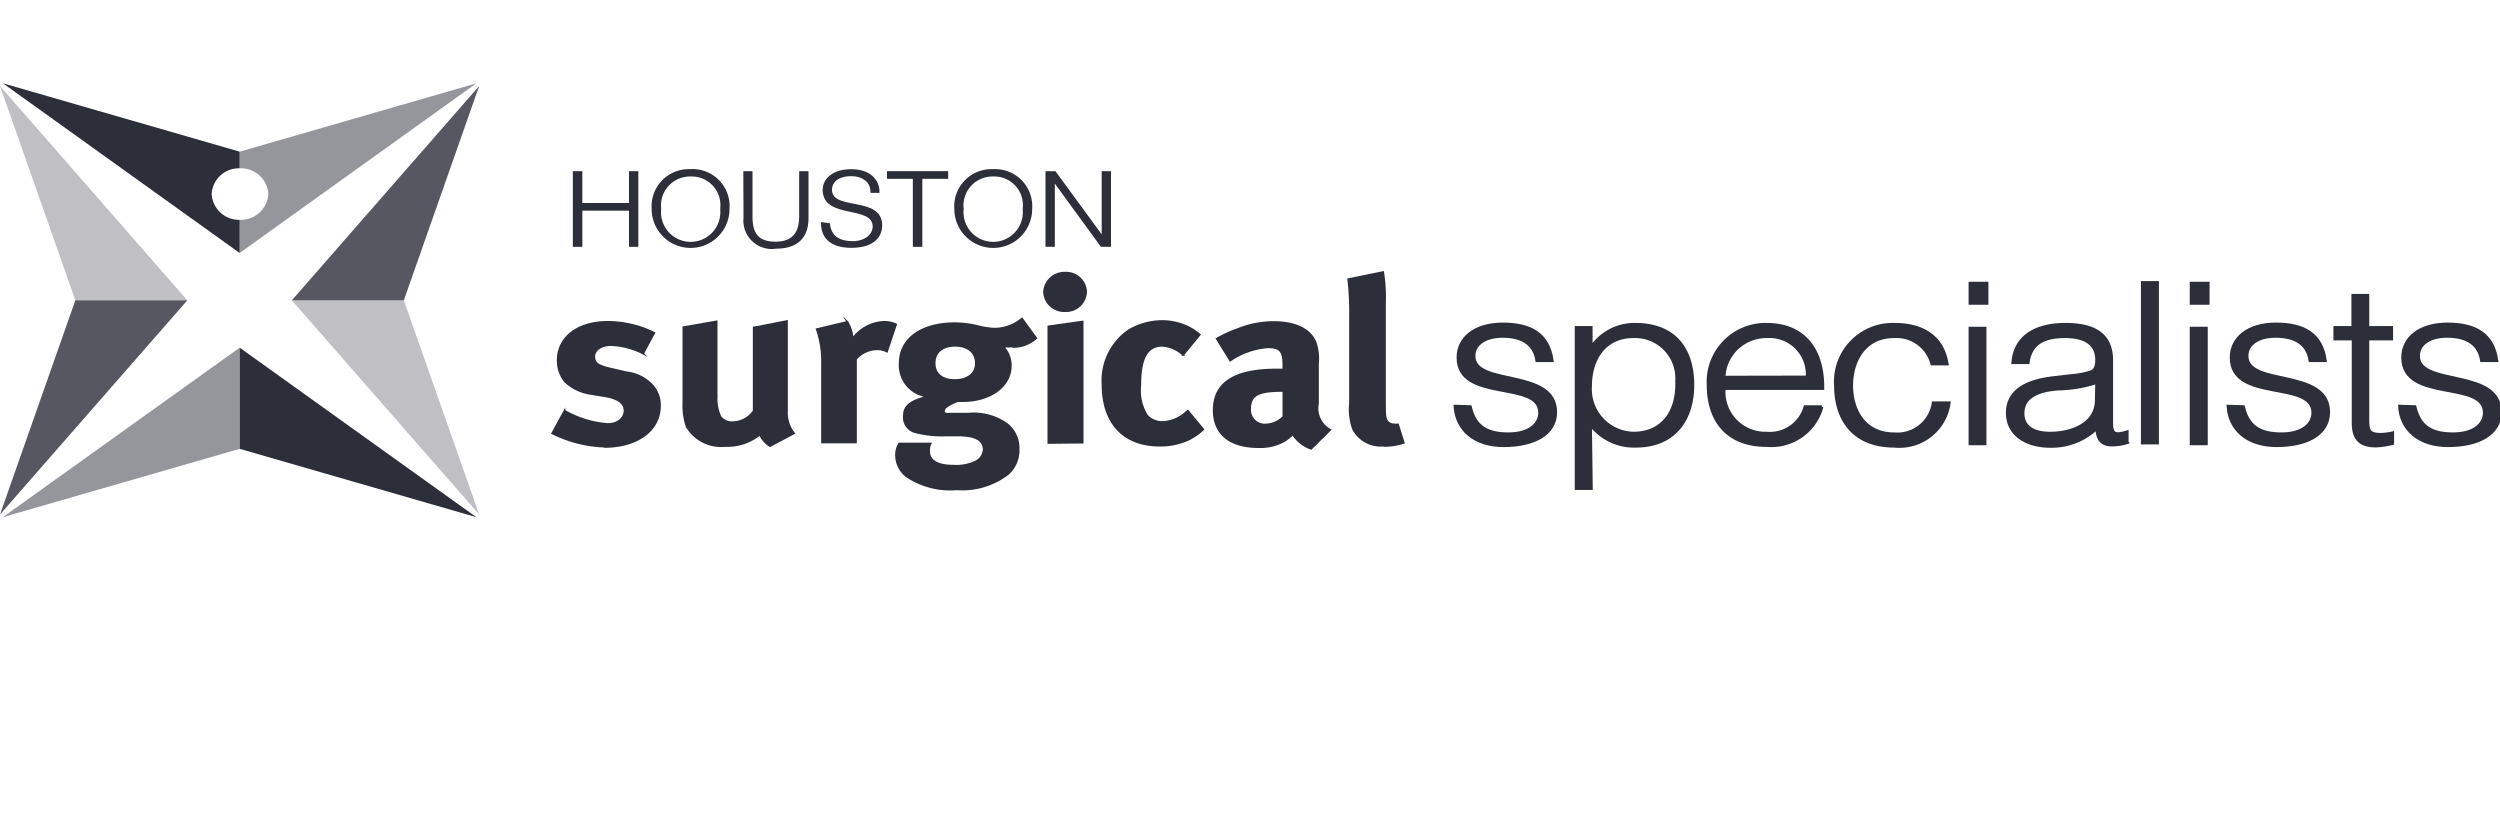 <svg xmlns="http://www.w3.org/2000/svg" viewBox="0 0 150 50"><defs><style>.cls-1,.cls-2,.cls-3,.cls-4,.cls-5,.cls-6{fill:#2c2e3a;}.cls-1,.cls-2{stroke:#2c2e3a;stroke-miterlimit:10;}.cls-1{stroke-width:0.1px;}.cls-2{stroke-width:0.19px;}.cls-4{opacity:0.5;}.cls-5{opacity:0.8;}.cls-6{opacity:0.3;}</style></defs><title>hcp-partner</title><g id="Layer_1" data-name="Layer 1"><polygon class="cls-1" points="34.42 14.76 34.42 10.32 34.89 10.32 34.89 12.23 37.79 12.23 37.79 10.32 38.25 10.32 38.25 14.76 37.79 14.76 37.79 12.59 34.89 12.59 34.89 14.76 34.42 14.76"/><path class="cls-1" d="M41.41,10.2a2.17,2.17,0,0,1,2.31,2.34,2.28,2.28,0,1,1-4.57,0,2.18,2.18,0,0,1,2.26-2.34m1.85,2.34a1.77,1.77,0,0,0-1.83-2,1.79,1.79,0,0,0-1.81,2,1.83,1.83,0,1,0,3.64,0"/><path class="cls-1" d="M44.65,10.32h.45V13c0,1.1.44,1.55,1.44,1.55S48,14,48,13V10.32h.46v2.76c0,1.16-.63,1.79-1.9,1.79a1.65,1.65,0,0,1-1.9-1.79Z"/><path class="cls-1" d="M49.75,13.44c.08.8.66,1.08,1.41,1.08s1.25-.43,1.25-.92c0-1.37-3-.46-3-2.21,0-.62.56-1.19,1.66-1.19s1.65.6,1.65,1.32h-.44c0-.68-.58-1-1.2-1-.94,0-1.28.52-1.2,1,.21,1.15,3,.32,3,2,0,.81-.66,1.3-1.79,1.3s-1.78-.48-1.78-1.44Z"/><polygon class="cls-1" points="53.27 10.32 56.84 10.32 56.84 10.68 55.29 10.68 55.29 14.76 54.82 14.76 54.82 10.68 53.27 10.68 53.27 10.32"/><path class="cls-1" d="M59.57,10.2a2.18,2.18,0,0,1,2.31,2.34,2.28,2.28,0,1,1-4.57,0,2.18,2.18,0,0,1,2.26-2.34m1.84,2.34a1.77,1.77,0,0,0-1.83-2,1.79,1.79,0,0,0-1.81,2,1.83,1.83,0,1,0,3.64,0"/><polygon class="cls-1" points="63.26 10.89 63.24 10.89 63.24 14.76 62.78 14.76 62.78 10.32 63.3 10.32 66.14 14.2 66.15 14.2 66.15 10.32 66.61 10.32 66.61 14.76 66.08 14.76 63.26 10.89"/><path class="cls-1" d="M36.3,26.8A7.54,7.54,0,0,1,33.13,26l.74-1.36a6.13,6.13,0,0,0,2.6.8c.58,0,1-.35,1-.8s-.39-.74-1.21-.87l-.92-.15a2.85,2.85,0,0,1-1.44-.72,2,2,0,0,1-.44-1.28c0-1.39,1.21-2.31,3-2.31a6.35,6.35,0,0,1,2.8.66l-.67,1.25a4.48,4.48,0,0,0-1.93-.51c-.58,0-1,.28-1,.69s.26.55,1,.72l.95.22a2.5,2.5,0,0,1,1.56.8,1.76,1.76,0,0,1,.43,1.21c0,1.47-1.35,2.47-3.35,2.47"/><path class="cls-1" d="M46.2,26.77a1.66,1.66,0,0,1-.61-.69,3.12,3.12,0,0,1-2.07.68A2.4,2.4,0,0,1,41.2,25.6,3.9,3.9,0,0,1,41,24.19V19.63l2-.35v4.56A2.53,2.53,0,0,0,43.23,25a.85.85,0,0,0,.72.33,1.55,1.55,0,0,0,1.27-.68v-5l2-.39v5.42A1.94,1.94,0,0,0,47.65,26Z"/><path class="cls-1" d="M53.22,21.1a1.24,1.24,0,0,0-.6-.14,1.7,1.7,0,0,0-1.26.59v5H49.32V21.83A5.81,5.81,0,0,0,49,19.75l1.84-.44a2.14,2.14,0,0,1,.32,1,2.45,2.45,0,0,1,1.84-1,1.71,1.71,0,0,1,.77.15Z"/><path class="cls-1" d="M60.73,20.79a4.47,4.47,0,0,1-.54,0,1.62,1.62,0,0,1,.46,1.16c0,1.22-1.22,2.12-2.89,2.12h-.31c-.52.22-.81.39-.81.58s.12.17.34.17h1.1a3.43,3.43,0,0,1,2.37.64,1.85,1.85,0,0,1,.67,1.51,1.93,1.93,0,0,1-.63,1.47,4.51,4.51,0,0,1-3.09.92,4.69,4.69,0,0,1-3-.77,1.61,1.61,0,0,1-.64-1.26,1.3,1.3,0,0,1,.19-.72h1.89a.9.9,0,0,0-.09.46c0,.58.52.87,1.47.87a2.68,2.68,0,0,0,1.29-.24.86.86,0,0,0,.51-.72c0-.64-.63-.83-1.44-.85h-.87a6.16,6.16,0,0,1-1.88-.22.91.91,0,0,1-.6-.93c0-.46.15-.89,1.44-1.19a1.88,1.88,0,0,1-1.69-2c0-1.46,1.3-2.4,3.31-2.4a6.19,6.19,0,0,1,1.41.18,4.53,4.53,0,0,0,1,.15,2.6,2.6,0,0,0,1.62-.61l.86,1.18a2.06,2.06,0,0,1-1.44.53m-3.43-.07c-.78,0-1.23.39-1.23,1.05s.49,1,1.21,1,1.26-.36,1.26-1-.46-1.05-1.24-1.05"/><path class="cls-1" d="M63.9,18.67a1.21,1.21,0,0,1-1.26-1.15h0a1.23,1.23,0,0,1,1.29-1.16,1.2,1.2,0,0,1,1.24,1.15h0a1.21,1.21,0,0,1-1.27,1.16m-1,7.91v-7l2.06-.29v7.27Z"/><path class="cls-1" d="M71.48,26.3a4,4,0,0,1-1.91.44c-2.16,0-3.42-1.36-3.42-3.66a3.65,3.65,0,0,1,1.61-3.29,4,4,0,0,1,1.94-.53,3.64,3.64,0,0,1,1.52.32,3.48,3.48,0,0,1,.77.5l-1,1.22a2.07,2.07,0,0,0-1.24-.55c-.92,0-1.33.72-1.33,2.38a2.82,2.82,0,0,0,.4,1.79,1.24,1.24,0,0,0,.92.4,2.22,2.22,0,0,0,1.41-.58l.12-.1.93,1.12a3.2,3.2,0,0,1-.72.53"/><path class="cls-1" d="M78.67,26.93a2.14,2.14,0,0,1-1.1-.86,3.66,3.66,0,0,1-.47.37,2.92,2.92,0,0,1-1.58.39c-1.75,0-2.7-.8-2.7-2.22,0-1.66,1.27-2.44,3.77-2.44H77V21.9c0-.79-.17-1.06-.92-1.06a4.59,4.59,0,0,0-2.27.8L73,20.32a7.93,7.93,0,0,1,1.27-.58,5.8,5.8,0,0,1,2.14-.42c1.32,0,2.22.44,2.53,1.23a3,3,0,0,1,.14,1.27l0,2.39a1.47,1.47,0,0,0,.74,1.58Zm-1.75-3.47c-1.42,0-1.91.24-1.91,1.08a.88.88,0,0,0,.83.93h.07A1.55,1.55,0,0,0,77,25l0-1.53Z"/><path class="cls-1" d="M83,26.74a1.88,1.88,0,0,1-1.82-1A3.51,3.51,0,0,1,81,24.18V18.88a16.49,16.49,0,0,0-.11-2.13l2.1-.43a9.51,9.51,0,0,1,.11,1.84v5.53c0,1.22,0,1.39.14,1.58a.49.49,0,0,0,.41.19.71.71,0,0,0,.23,0l.35,1.11a3.78,3.78,0,0,1-1.22.19"/><path class="cls-2" d="M88.21,24.41c.28,1.19,1,1.63,2.29,1.63s1.89-.61,1.89-1.28c0-2-4.9-.59-4.9-3.31,0-1.16,1-2,2.68-2s2.73.61,2.95,2.18h-.9c-.16-1.07-1-1.46-2.06-1.46s-1.73.48-1.73,1.19c0,1.88,4.9.71,4.9,3.37,0,1.32-1.31,2-3.11,2s-2.83-1-2.91-2.35Z"/><path class="cls-2" d="M95.47,29.3h-.89V19.66h.88v1.21h0a3.14,3.14,0,0,1,2.65-1.4c2.46,0,3.45,1.59,3.45,3.63s-1.08,3.66-3.41,3.66a3.28,3.28,0,0,1-2.73-1.3ZM98,26c1.83,0,2.68-1.4,2.61-3.14A2.51,2.51,0,0,0,98,20.19c-1.67,0-2.58,1.28-2.58,3A2.65,2.65,0,0,0,98,26"/><path class="cls-2" d="M103.44,23.3A2.49,2.49,0,0,0,106,26a2.2,2.2,0,0,0,2.31-1.59h1a3.14,3.14,0,0,1-3.3,2.31c-2.45,0-3.51-1.57-3.51-3.62A3.44,3.44,0,0,1,106,19.47c2.09,0,3.38,1.35,3.36,3.83Zm5-.67A2.28,2.28,0,0,0,106,20.19a2.55,2.55,0,0,0-2.57,2.45Z"/><path class="cls-2" d="M115.92,21.83a2.2,2.2,0,0,0-2.27-1.64c-1.81,0-2.56,1.5-2.56,2.94s.74,2.91,2.56,2.91A2.18,2.18,0,0,0,116,24.18h.94a3,3,0,0,1-3.29,2.58c-2.43,0-3.51-1.59-3.51-3.63a3.43,3.43,0,0,1,3.51-3.66c1.76,0,2.91.77,3.17,2.36Z"/><path class="cls-2" d="M118.21,17h1v1.19h-1Zm0,2.7h.88v6.92h-.88Z"/><path class="cls-2" d="M124.32,22.54a4.78,4.78,0,0,0,1.16-.23c.3-.12.33-.48.33-.72,0-.82-.53-1.4-1.9-1.4-1.22,0-2.06.36-2.23,1.56h-.9c.13-1.63,1.47-2.28,3.14-2.28s2.77.55,2.77,2.15v3.77c0,.63.18.77.93.53v.63a2.66,2.66,0,0,1-.69.13,2,2,0,0,1-.4,0c-.59-.08-.69-.55-.71-1A3.93,3.93,0,0,1,123,26.77c-1.35,0-2.55-.65-2.55-2,0-1.16.88-1.87,2.67-2.09Zm1.49.4a7.83,7.83,0,0,1-2.29.39c-1.35.09-2.15.54-2.15,1.47S122.18,26,123,26c1.4,0,2.79-.61,2.79-2Z"/><rect class="cls-2" x="128.55" y="16.96" width="0.89" height="9.61"/><path class="cls-2" d="M131.48,17h1v1.19h-1Zm0,2.7h.89v6.92h-.89Z"/><path class="cls-2" d="M134.6,24.41c.28,1.19,1,1.63,2.29,1.63s1.89-.61,1.89-1.28c0-2-4.9-.59-4.9-3.31,0-1.16,1-2,2.68-2s2.73.61,2.95,2.18h-.9c-.16-1.07-1-1.46-2.07-1.46s-1.73.48-1.73,1.19c0,1.88,4.9.71,4.9,3.37,0,1.32-1.31,2-3.11,2s-2.83-1-2.91-2.35Z"/><path class="cls-2" d="M143.55,26.6a4.65,4.65,0,0,1-1,.15c-.87,0-1.35-.35-1.35-1.37V20.33H140.1v-.67h1.08V17.73h.88v1.93h1.43v.67h-1.43v4.74c0,.68,0,1,.77,1a3.33,3.33,0,0,0,.72-.09Z"/><path class="cls-2" d="M144.89,24.41c.28,1.19,1,1.63,2.29,1.63s1.89-.61,1.89-1.28c0-2-4.9-.59-4.9-3.31,0-1.16,1-2,2.68-2s2.73.61,2.95,2.18h-.9c-.16-1.07-1-1.46-2.07-1.46s-1.73.48-1.73,1.19c0,1.88,4.9.71,4.9,3.37,0,1.32-1.31,2-3.11,2s-2.83-1-2.91-2.35Z"/><polygon class="cls-3" points="14.38 20.86 28.58 31.03 14.38 26.93 14.38 20.86"/><polygon class="cls-4" points="14.38 20.86 0.17 31.03 14.38 26.93 14.38 20.86"/><polygon class="cls-5" points="17.51 18.02 28.75 5.16 24.23 18.02 17.51 18.02"/><polygon class="cls-6" points="17.51 18.02 28.75 30.87 24.23 18.02 17.51 18.02"/><path class="cls-3" d="M14.38,15.18.18,5l14.2,4.1v1a1.63,1.63,0,0,0-1.68,1.54,1.64,1.64,0,0,0,1.68,1.55Z"/><path class="cls-4" d="M14.38,15.18,28.58,5,14.38,9.1v1h0a1.64,1.64,0,0,1,1.72,1.54,1.65,1.65,0,0,1-1.72,1.55h0Z"/><polygon class="cls-5" points="11.24 18.02 0 30.87 4.52 18.02 11.24 18.02"/><polygon class="cls-6" points="11.24 18.02 0 5.16 4.52 18.02 11.24 18.02"/></g></svg>